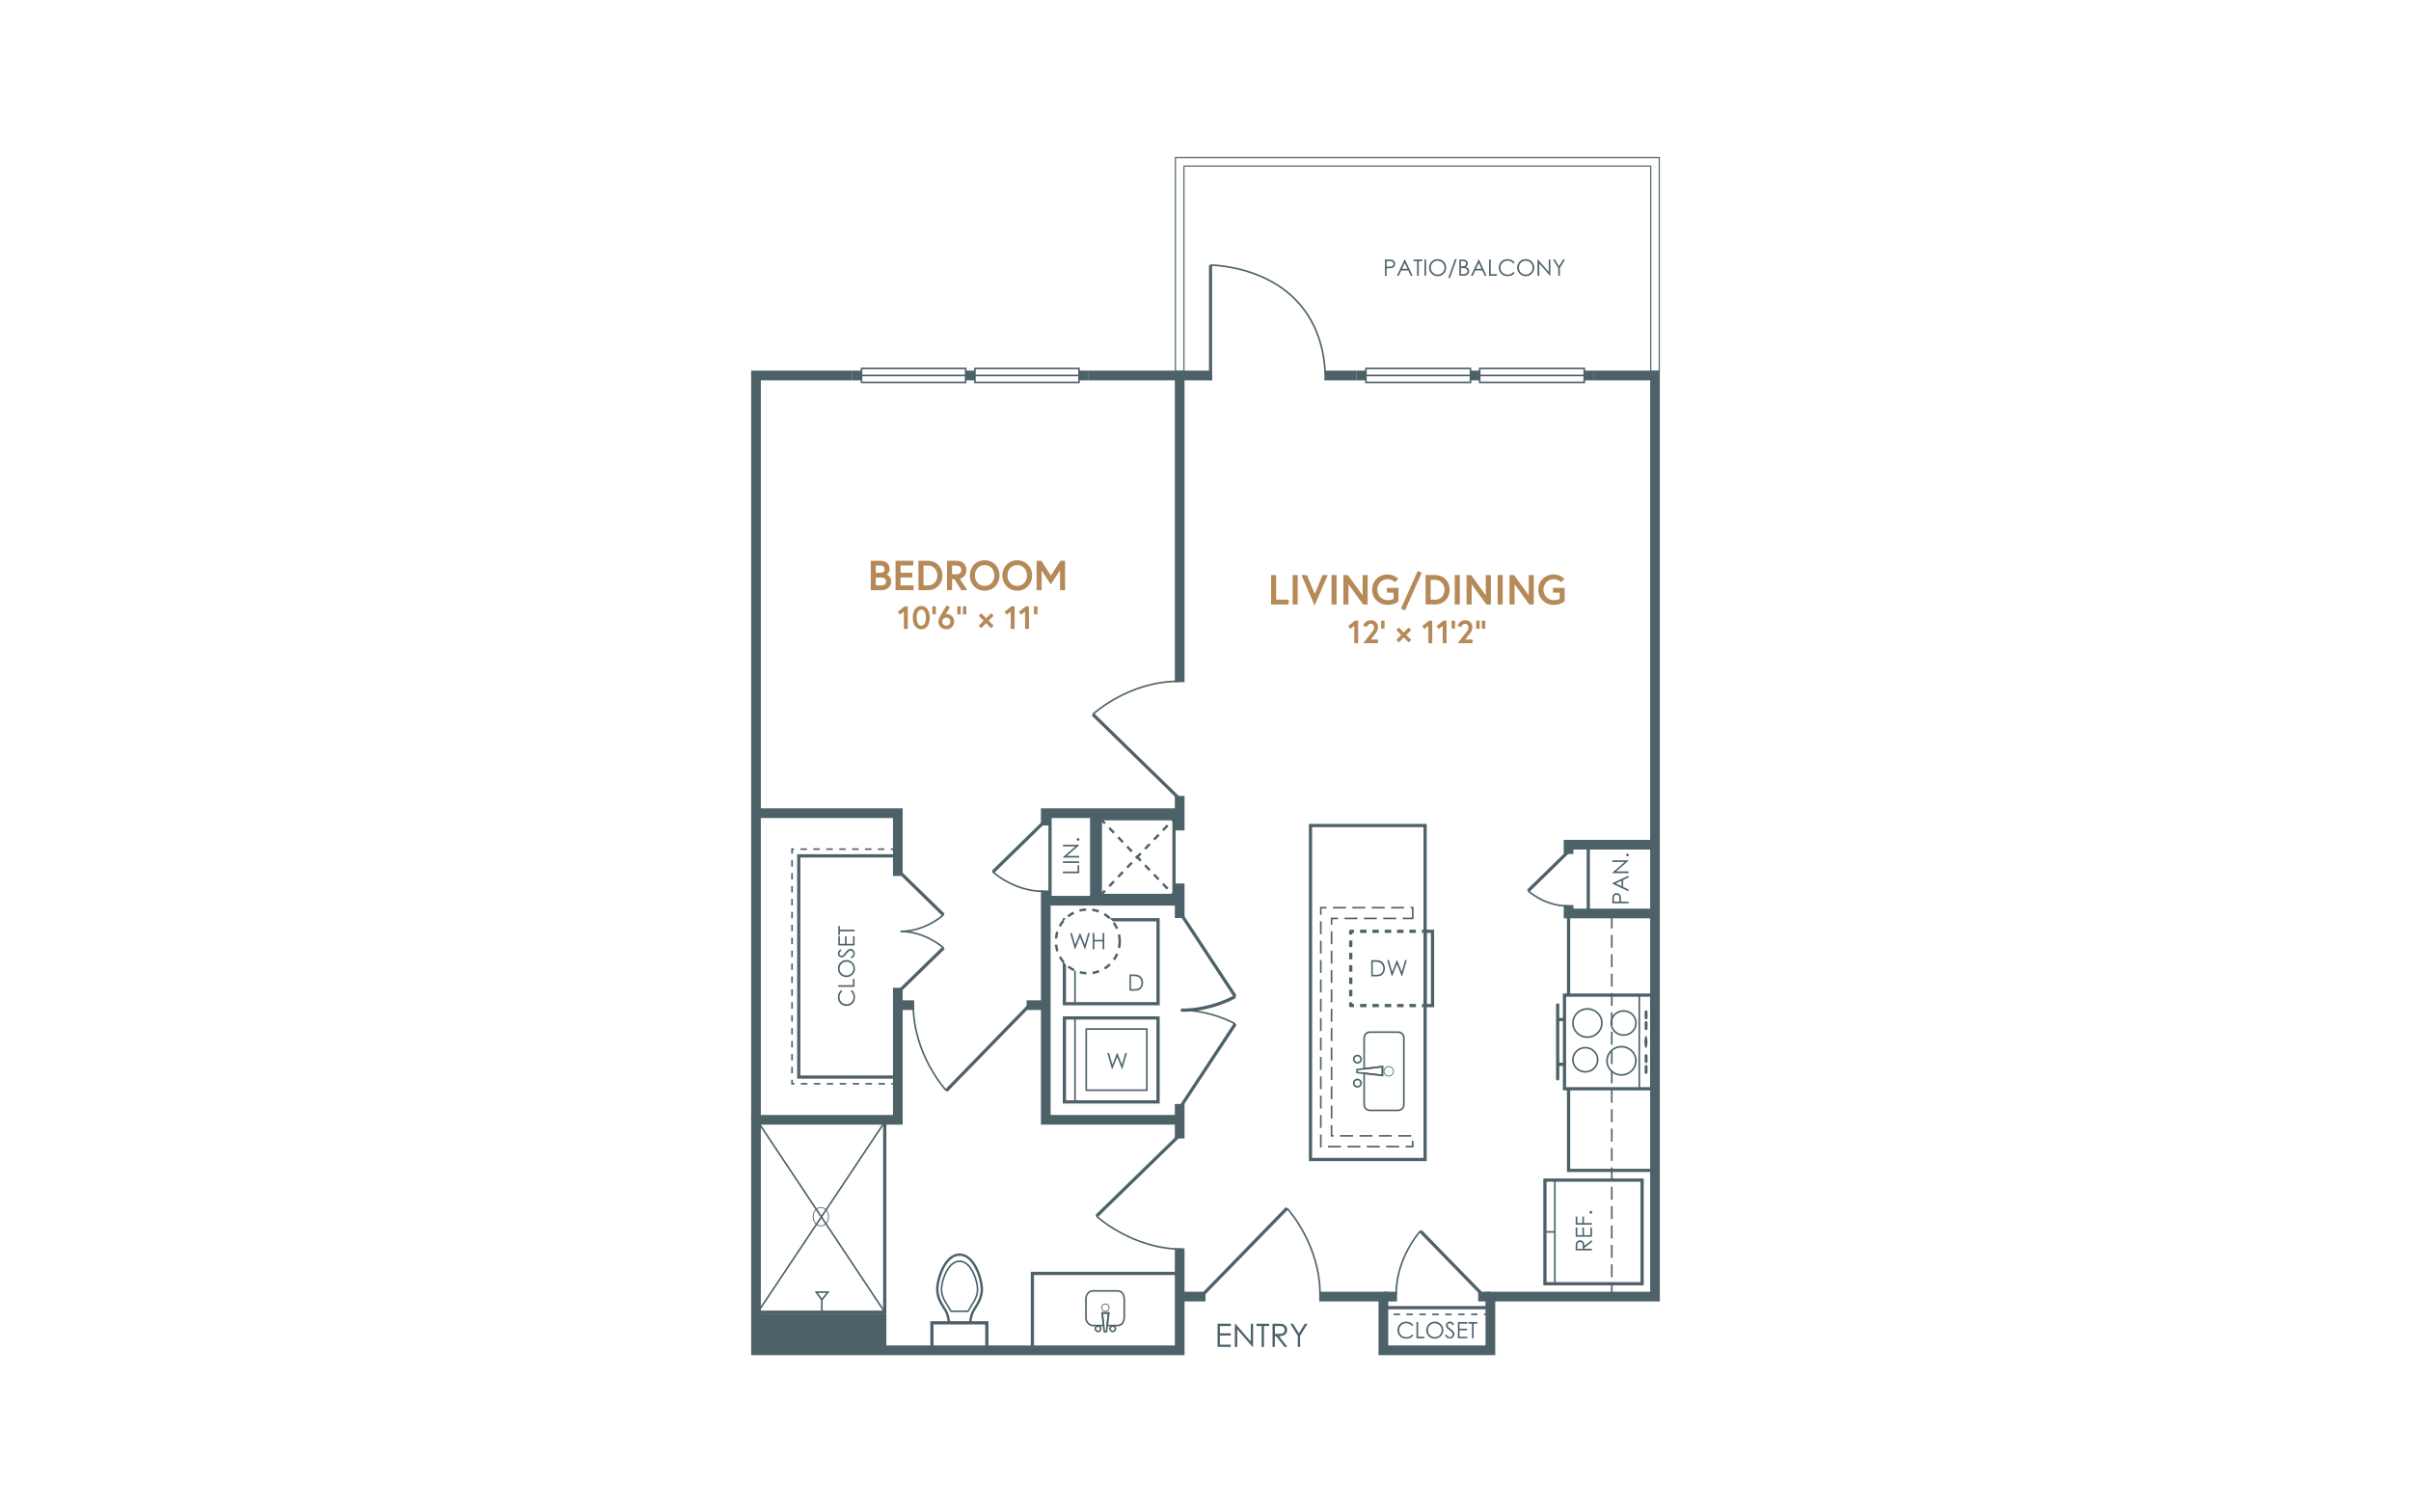<?xml version="1.0" encoding="UTF-8"?><svg id="Layer_1" xmlns="http://www.w3.org/2000/svg" viewBox="0 0 998 626"><rect x="-15" y="-13" width="1028" height="652" style="fill:#fff; stroke-width:0px;"/><g id="Color_Items"><polygon points="490.08 153.75 490.08 68.78 683.3 68.78 683.3 153.75 686.83 153.75 686.83 65.25 486.55 65.25 486.55 153.75 490.08 153.75" style="fill:#fff; stroke-width:0px;"/><path d="M687.07,153.99h-4.01v-84.98h-192.74v84.98h-4.01v-88.99h200.76v88.99ZM683.54,153.51h3.05v-88.01h-199.8v88.01h3.05v-84.98h193.7v84.98Z" style="fill:#4d6169; stroke-width:0px;"/><path d="M402.03,548.13h-9.67l-.04-.45c-.11-1.19-.44-3.42-1.34-4.89-.17-.27-.34-.55-.53-.85-1.41-2.24-3.16-5.02-2.97-8.8.22-4.19,3.32-14.25,9.71-14.25s9.51,10.05,9.73,14.25c.2,3.78-1.56,6.57-2.98,8.81-.18.29-.36.56-.52.83h0c-.91,1.48-1.23,3.7-1.34,4.89l-.04.45ZM393.27,547.13h7.86c.18-1.51.57-3.45,1.44-4.87.17-.27.34-.55.53-.84,1.34-2.12,3-4.76,2.82-8.23-.2-3.78-3.08-13.3-8.71-13.3s-8.53,9.51-8.72,13.3c-.18,3.47,1.48,6.1,2.81,8.21.19.3.37.58.54.86.87,1.42,1.26,3.35,1.44,4.87Z" style="fill:#4d6169; stroke-width:0px;"/><path d="M409.16,558.99h-24.07v-12.03h24.07v12.03ZM386.43,557.66h21.39v-9.36h-21.39v9.36Z" style="fill:#4d6169; stroke-width:0px;"/><path d="M400.69,543.19h-7.17l-.1-.15s-.08-.12-1.21-1.98c-.13-.21-.27-.44-.42-.67-1.14-1.81-2.56-4.06-2.4-7.11.18-3.38,2.67-11.47,7.79-11.47s7.62,8.09,7.79,11.47c.16,3.06-1.26,5.31-2.41,7.12-.03.05-.06.1-.09.15h0l-.31.51c-1.14,1.86-1.2,1.97-1.2,1.97l-.1.16h-.19ZM393.89,542.52h6.62c.11-.17.33-.54.8-1.31l.29-.5c.13-.21.27-.43.41-.66,1.09-1.73,2.45-3.88,2.3-6.73-.16-3.08-2.52-10.83-7.13-10.83s-6.96,7.75-7.13,10.83c-.15,2.83,1.21,4.99,2.3,6.71.15.23.29.46.42.68.68,1.12.98,1.6,1.1,1.8Z" style="fill:#4d6169; stroke-width:0px;"/><path d="M574.85,445.63c-1.18,0-2.13-.96-2.13-2.13s.96-2.13,2.13-2.13,2.13.96,2.13,2.13-.96,2.13-2.13,2.13ZM574.85,441.7c-.99,0-1.8.81-1.8,1.8s.81,1.8,1.8,1.8,1.8-.81,1.8-1.8-.81-1.8-1.8-1.8Z" style="fill:#4d6169; stroke-width:0px;"/><path d="M561.88,450.26c-1.02,0-1.86-.83-1.86-1.86s.83-1.86,1.86-1.86,1.86.83,1.86,1.86-.83,1.86-1.86,1.86ZM561.88,447.21c-.66,0-1.19.53-1.19,1.19s.53,1.19,1.19,1.19,1.19-.53,1.19-1.19-.53-1.19-1.19-1.19Z" style="fill:#4d6169; stroke-width:0px;"/><path d="M561.88,440.35c-1.02,0-1.86-.83-1.86-1.86s.83-1.86,1.86-1.86,1.86.83,1.86,1.86-.83,1.86-1.86,1.86ZM561.88,437.3c-.66,0-1.19.53-1.19,1.19s.53,1.19,1.19,1.19,1.19-.53,1.19-1.19-.53-1.19-1.19-1.19Z" style="fill:#4d6169; stroke-width:0px;"/><path d="M578.74,460.01h-11.7c-1.49,0-2.7-1.21-2.7-2.7v-13.36l7.57.87v-2.89l-7.57.88v-13.16c0-1.49,1.21-2.7,2.7-2.7h11.7c1.49,0,2.7,1.21,2.7,2.7v27.65c0,1.49-1.21,2.7-2.7,2.7ZM565.01,444.7v12.61c0,1.12.91,2.03,2.03,2.03h11.7c1.12,0,2.03-.91,2.03-2.03v-27.65c0-1.12-.91-2.03-2.03-2.03h-11.7c-1.12,0-2.03.91-2.03,2.03v12.4l7.57-.88v4.39l-7.57-.87Z" style="fill:#4d6169; stroke-width:0px;"/><polygon points="564.63 444.67 561.38 444.3 561.38 442.49 564.63 442.12 564.71 442.78 562.05 443.08 562.05 443.7 564.71 444.01 564.63 444.67" style="fill:#4d6169; stroke-width:0px;"/><polygon points="572.57 445.58 564.63 444.67 564.71 444.01 571.9 444.83 571.9 441.95 564.71 442.78 564.63 442.12 572.57 441.19 572.57 445.58" style="fill:#4d6169; stroke-width:0px;"/><path d="M488.46,559.66h-61.79v-33.16h61.79v33.16ZM428.01,558.33h59.12v-30.48h-59.12v30.48Z" style="fill:#4d6169; stroke-width:0px;"/><path d="M452.39,549.09h-.13c-1.38,0-3.06-1.56-3.06-3.38v-8.25c0-1.77,1.46-3.38,3.06-3.38h10.38c1.86,0,3.06,1.54,3.06,3.92v7.17c0,2.38-1.2,3.92-3.06,3.92h-4.71l.6-5.19h-1.94l.6,5.19h-4.8ZM452.26,534.74c-1.25,0-2.39,1.29-2.39,2.71v8.25c0,1.39,1.26,2.64,2.3,2.71h.11s4.17,0,4.17,0l-.6-5.19h3.44l-.6,5.19h3.96c1.76,0,2.39-1.68,2.39-3.25v-7.17c0-1.57-.63-3.25-2.39-3.25h-10.38Z" style="fill:#4d6169; stroke-width:0px;"/><polygon points="458.32 551.63 456.83 551.63 456.5 548.78 457.16 548.7 457.42 550.96 457.72 550.96 457.98 548.7 458.65 548.78 458.32 551.63" style="fill:#4d6169; stroke-width:0px;"/><polygon points="456.5 548.78 455.86 543.22 459.28 543.22 458.65 548.78 457.98 548.7 458.53 543.89 456.61 543.89 457.16 548.7 456.5 548.78" style="fill:#4d6169; stroke-width:0px;"/><path d="M457.57,543.02c-.93,0-1.69-.76-1.69-1.69s.76-1.69,1.69-1.69,1.69.76,1.69,1.69-.76,1.69-1.69,1.69ZM457.57,539.98c-.75,0-1.36.61-1.36,1.36s.61,1.36,1.36,1.36,1.36-.61,1.36-1.36-.61-1.36-1.36-1.36Z" style="fill:#4d6169; stroke-width:0px;"/><path d="M454.52,551.53c-.8,0-1.46-.65-1.46-1.46s.65-1.46,1.46-1.46,1.46.65,1.46,1.46-.65,1.46-1.46,1.46ZM454.52,549.29c-.43,0-.79.36-.79.79s.36.79.79.79.79-.36.79-.79-.36-.79-.79-.79Z" style="fill:#4d6169; stroke-width:0px;"/><path d="M460.6,551.53c-.8,0-1.46-.65-1.46-1.46s.65-1.46,1.46-1.46,1.46.65,1.46,1.46-.65,1.46-1.46,1.46ZM460.6,549.29c-.43,0-.79.36-.79.79s.36.79.79.79.79-.36.79-.79-.36-.79-.79-.79Z" style="fill:#4d6169; stroke-width:0px;"/><rect x="588.58" y="415.62" width="1.34" height="1.34" style="fill:#4d6169; stroke-width:0px;"/><path d="M586.02,416.96h-2.55s-.07-.03-.07-.07v-1.2s.03-.07.07-.07h2.55s.07.03.07.07v1.2s-.03.07-.07.07ZM580.92,416.96h-2.55s-.07-.03-.07-.07v-1.2s.03-.07.07-.07h2.55s.07.03.07.07v1.2s-.03.07-.07.07ZM575.81,416.96h-2.55s-.07-.03-.07-.07v-1.2s.03-.07.07-.07h2.55s.07.03.07.07v1.2s-.03.07-.07.07ZM570.7,416.96h-2.55s-.07-.03-.07-.07v-1.2s.03-.07.07-.07h2.55s.07.03.07.07v1.2s-.03.07-.07.07ZM565.59,416.96h-2.55s-.07-.03-.07-.07v-1.2s.03-.07.07-.07h2.55s.07.03.07.07v1.2s-.03.07-.07.07Z" style="fill:#4d6169; stroke-width:0px;"/><path d="M560.46,416.96h-1.34c-.37,0-.67-.3-.67-.67v-1.34h1.34v.67h.67v1.34Z" style="fill:#4d6169; stroke-width:0px;"/><path d="M559.72,412.46h-1.2s-.07-.03-.07-.07v-2.55s.03-.07.07-.07h1.2s.07.03.07.07v2.55s-.03.07-.07.07ZM559.72,407.36h-1.2s-.07-.03-.07-.07v-2.55s.03-.07.07-.07h1.2s.07.03.07.07v2.55s-.03.07-.07.07ZM559.72,402.25h-1.2s-.07-.03-.07-.07v-2.55s.03-.07.07-.07h1.2s.07.03.07.07v2.55s-.03.07-.07.07ZM559.72,397.14h-1.2s-.07-.03-.07-.07v-2.55s.03-.07.07-.07h1.2s.07.03.07.07v2.55s-.03.07-.07.07ZM559.72,392.03h-1.2s-.07-.03-.07-.07v-2.55s.03-.07.07-.07h1.2s.07.03.07.07v2.55s-.03.07-.07.07Z" style="fill:#4d6169; stroke-width:0px;"/><path d="M559.79,386.87h-1.34v-1.34c0-.37.3-.67.67-.67h1.34v1.34h-.67v.67Z" style="fill:#4d6169; stroke-width:0px;"/><path d="M586.01,386.21h-2.55s-.07-.03-.07-.07v-1.2s.03-.07.07-.07h2.55s.07.03.07.07v1.2s-.03.07-.07.07ZM580.9,386.21h-2.55s-.07-.03-.07-.07v-1.2s.03-.07.07-.07h2.55s.07.03.07.07v1.2s-.03.07-.07.07ZM575.8,386.21h-2.55s-.07-.03-.07-.07v-1.2s.03-.07.07-.07h2.55s.07.03.07.07v1.2s-.03.07-.07.07ZM570.69,386.21h-2.55s-.07-.03-.07-.07v-1.2s.03-.07.07-.07h2.55s.07.03.07.07v1.2s-.03.07-.07.07ZM565.58,386.21h-2.55s-.07-.03-.07-.07v-1.2s.03-.07.07-.07h2.55s.07.03.07.07v1.2s-.03.07-.07.07Z" style="fill:#4d6169; stroke-width:0px;"/><rect x="588.58" y="384.87" width="1.34" height="1.34" style="fill:#4d6169; stroke-width:0px;"/><path d="M593.64,416.97h-4.4v-32.09h4.4v32.09ZM590.58,415.63h1.72v-29.41h-1.72v29.41Z" style="fill:#4d6169; stroke-width:0px;"/><path d="M567.61,404.19v-6.72h1.39c1,0,1.74.08,2.19.24.66.23,1.16.63,1.52,1.19.36.56.55,1.23.55,2.02,0,.67-.15,1.27-.44,1.78-.29.51-.67.9-1.14,1.14s-1.11.36-1.95.36h-2.14.01ZM568.25,403.56h.78c.92,0,1.58-.05,1.94-.17.51-.16.91-.45,1.19-.88s.43-.95.43-1.56-.16-1.2-.47-1.66-.75-.78-1.31-.95c-.41-.13-1.11-.19-2.09-.19h-.48v5.43h.01Z" style="fill:#4d6169; stroke-width:0px;"/><path d="M574.2,397.48h.7l1.38,4.84,1.93-4.84h.13l1.9,4.84,1.39-4.84h.68l-1.93,6.72h-.12l-1.99-5.08-2.03,5.08h-.12l-1.91-6.72h0Z" style="fill:#4d6169; stroke-width:0px;"/><path d="M590.57,480.69h-48.77v-139.61h48.77v139.61ZM543.13,479.35h46.1v-136.93h-46.1v136.93Z" style="fill:#4d6169; stroke-width:0px;"/><path d="M667.51,536.76h-.67v-5.35h.67v5.35ZM667.51,528.74h-.67v-5.35h.67v5.35ZM667.51,520.72h-.67v-5.35h.67v5.35ZM666.84,512.7v-5.35h.67v5.35h-.67ZM667.51,504.67h-.67v-5.35h.67v5.35ZM667.51,496.65h-.67v-5.35h.67v5.35ZM667.51,488.63h-.67v-5.35h.67v5.35ZM667.51,480.61h-.67v-5.35h.67v5.35ZM667.51,472.59h-.67v-5.35h.67v5.35ZM667.51,464.56h-.67v-5.35h.67v5.35ZM667.51,456.54h-.67v-5.35h.67v5.35ZM667.51,448.52h-.67v-5.35h.67v5.35ZM667.51,440.5h-.67v-5.35h.67v5.35ZM667.51,432.48h-.67v-5.35h.67v5.35ZM667.51,424.46h-.67v-5.35h.67v5.35ZM667.51,416.43h-.67v-5.35h.67v5.35ZM666.84,408.41v-5.35h.67v5.35h-.67ZM667.51,400.39h-.67v-5.35h.67v5.35ZM667.51,392.37h-.67v-5.35h.67v5.35ZM667.51,384.35h-.67v-5.35h.67v5.35Z" style="fill:#4d6169; stroke-width:0px;"/><polygon points="685.07 485.19 648.62 485.19 648.62 450.73 649.96 450.73 649.96 483.86 685.07 483.86 685.07 485.19" style="fill:#4d6169; stroke-width:0px;"/><rect x="648.62" y="378.16" width="1.34" height="33.81" style="fill:#4d6169; stroke-width:0px;"/><rect x="644.86" y="421.39" width="2.5" height="1.34" style="fill:#4d6169; stroke-width:0px;"/><rect x="644.86" y="439.95" width="2.5" height="1.34" style="fill:#4d6169; stroke-width:0px;"/><path d="M644.78,447.32c-.37,0-.67-.3-.67-.67v-30.63c0-.37.3-.67.67-.67s.67.3.67.67v30.63c0,.37-.3.67-.67.67Z" style="fill:#4d6169; stroke-width:0px;"/><path d="M684.36,451.4h-37.43v-40.11h37.43v40.11ZM648.26,450.06h34.76v-37.43h-34.76v37.43Z" style="fill:#4d6169; stroke-width:0px;"/><rect x="678.22" y="411.51" width=".67" height="39.84" style="fill:#4d6169; stroke-width:0px;"/><path d="M681.98,439.46v-2.38c0-.37-.27-.67-.6-.67s-.6.29-.6.67v2.38c0,.37.27.67.6.67s.6-.29.6-.67" style="fill:#4d6169; stroke-width:0px;"/><path d="M681.98,443.9v-2.38c0-.37-.27-.67-.6-.67s-.6.29-.6.67v2.38c0,.37.27.67.6.67s.6-.29.6-.67" style="fill:#4d6169; stroke-width:0px;"/><path d="M681.98,421.34v-2.38c0-.37-.27-.67-.6-.67s-.6.29-.6.67v2.38c0,.37.27.67.6.67s.6-.29.6-.67" style="fill:#4d6169; stroke-width:0px;"/><path d="M681.98,425.78v-2.38c0-.37-.27-.67-.6-.67s-.6.29-.6.67v2.38c0,.37.27.67.6.67s.6-.29.6-.67" style="fill:#4d6169; stroke-width:0px;"/><path d="M656.21,444.06c-3.01,0-5.47-2.39-5.47-5.33s2.45-5.35,5.47-5.35,5.47,2.4,5.47,5.35-2.45,5.33-5.47,5.33ZM656.21,434.04c-2.65,0-4.8,2.1-4.8,4.68s2.15,4.67,4.8,4.67,4.8-2.09,4.8-4.67-2.15-4.68-4.8-4.68Z" style="fill:#4d6169; stroke-width:0px;"/><path d="M671.17,445.35c-3.49,0-6.32-2.78-6.32-6.19s2.84-6.19,6.32-6.19,6.34,2.78,6.34,6.19-2.84,6.19-6.34,6.19ZM671.17,433.64c-3.12,0-5.66,2.48-5.66,5.52s2.54,5.52,5.66,5.52,5.67-2.48,5.67-5.52-2.54-5.52-5.67-5.52Z" style="fill:#4d6169; stroke-width:0px;"/><path d="M672.06,428.85c-3.01,0-5.47-2.39-5.47-5.33s2.45-5.35,5.47-5.35,5.47,2.4,5.47,5.35-2.45,5.33-5.47,5.33ZM672.06,418.84c-2.65,0-4.8,2.1-4.8,4.68s2.15,4.67,4.8,4.67,4.8-2.09,4.8-4.67-2.15-4.68-4.8-4.68Z" style="fill:#4d6169; stroke-width:0px;"/><path d="M657.07,429.71c-3.49,0-6.32-2.78-6.32-6.19s2.84-6.19,6.32-6.19,6.34,2.78,6.34,6.19-2.84,6.19-6.34,6.19ZM657.07,418c-3.12,0-5.66,2.48-5.66,5.52s2.54,5.52,5.66,5.52,5.67-2.48,5.67-5.52-2.54-5.52-5.67-5.52Z" style="fill:#4d6169; stroke-width:0px;"/><path d="M680.68,431.34c0-1.39.29-2.51.64-2.51s.64,1.12.64,2.51-.29,2.51-.64,2.51-.64-1.12-.64-2.51Z" style="fill:#4d6169; stroke-width:0px;"/><path d="M680.4,532.11h-41.57v-44.23h41.57v44.23ZM640.17,530.77h38.89v-41.55h-38.89v41.55Z" style="fill:#4d6169; stroke-width:0px;"/><rect x="639.5" y="509.66" width="4.12" height=".67" style="fill:#4d6169; stroke-width:0px;"/><rect x="643.28" y="488.55" width=".67" height="42.89" style="fill:#4d6169; stroke-width:0px;"/><path d="M652.23,517.66v-1.34c0-.75.03-1.26.09-1.51.09-.4.29-.72.59-.98s.67-.37,1.11-.37c.36,0,.68.08.96.25s.48.41.63.74.21.76.21,1.32l3.12-2.42v.83l-3.12,2.42v.37h3.12v.67h-6.72.01ZM652.88,516.99h2.29v-1.16c0-.45-.03-.78-.12-.99-.08-.21-.23-.39-.41-.51s-.4-.19-.63-.19-.43.07-.61.19c-.19.12-.32.28-.4.48s-.12.52-.12.99v1.19h.01Z" style="fill:#4d6169; stroke-width:0px;"/><path d="M652.23,512.01v-3.85h.66v3.18h2.11v-3.16h.66v3.16h2.65v-3.16h.66v3.82h-6.72,0Z" style="fill:#4d6169; stroke-width:0px;"/><path d="M652.23,507v-3.37h.66v2.7h2.11v-2.7h.66v2.7h3.3v.67h-6.72,0Z" style="fill:#4d6169; stroke-width:0px;"/><path d="M657.95,501.85c0-.16.05-.29.16-.4s.24-.16.4-.16.29.05.4.16.16.24.16.4-.05.29-.16.4-.24.16-.4.16-.29-.05-.4-.16-.16-.24-.16-.4Z" style="fill:#4d6169; stroke-width:0px;"/><path d="M585.11,475.01h-3.29v-.67h2.62v-2.06h.67v2.73ZM579.15,475.01h-5.35v-.67h5.35v.67ZM571.13,475.01h-5.35v-.67h5.35v.67ZM563.11,475.01h-5.35v-.67h5.35v.67ZM555.09,475.01h-5.35v-.67h5.35v.67ZM547.06,475.01h-.67v-5.35h.67v5.35ZM584.15,470.55h-5.35v-.67h5.35v.67ZM576.13,470.55h-5.35v-.67h5.35v.67ZM568.11,470.55h-5.35v-.67h5.35v.67ZM560.09,470.55h-5.35v-.67h5.35v.67ZM552.06,470.55h-1.22v-4.8h.67v4.13h.55v.67ZM547.06,466.97h-.67v-5.35h.67v5.35ZM551.52,463.08h-.67v-5.35h.67v5.35ZM547.06,458.95h-.67v-5.35h.67v5.35ZM551.52,455.06h-.67v-5.35h.67v5.35ZM547.06,450.93h-.67v-5.35h.67v5.35ZM551.52,447.04h-.67v-5.35h.67v5.35ZM547.06,442.91h-.67v-5.35h.67v5.35ZM551.52,439.02h-.67v-5.35h.67v5.35ZM547.06,434.88h-.67v-5.35h.67v5.35ZM551.52,430.99h-.67v-5.35h.67v5.35ZM547.06,426.86h-.67v-5.35h.67v5.35ZM551.52,422.97h-.67v-5.35h.67v5.35ZM547.06,418.84h-.67v-5.35h.67v5.35ZM551.52,414.95h-.67v-5.35h.67v5.35ZM547.06,410.82h-.67v-5.35h.67v5.35ZM551.52,406.93h-.67v-5.35h.67v5.35ZM547.06,402.8h-.67v-5.35h.67v5.35ZM551.52,398.91h-.67v-5.35h.67v5.35ZM547.06,394.78h-.67v-5.35h.67v5.35ZM551.52,390.88h-.67v-5.35h.67v5.35ZM547.06,386.75h-.67v-5.35h.67v5.35ZM551.52,382.86h-.67v-2.98h3.03v.67h-2.37v2.31ZM585.11,380.55h-4.49v-.67h3.82v-3.78h-.56v-.67h1.23v5.12ZM577.93,380.55h-5.35v-.67h5.35v.67ZM569.91,380.55h-5.35v-.67h5.35v.67ZM561.89,380.55h-5.35v-.67h5.35v.67ZM547.06,378.73h-.67v-3.3h2.71v.67h-2.05v2.63ZM581.2,376.1h-5.35v-.67h5.35v.67ZM573.17,376.1h-5.35v-.67h5.35v.67ZM565.15,376.1h-5.35v-.67h5.35v.67ZM557.13,376.1h-5.35v-.67h5.35v.67Z" style="fill:#4d6169; stroke-width:0px;"/><path d="M480.03,416.19h-40.11v-36.1h40.11v36.1ZM441.26,414.86h37.43v-33.42h-37.43v33.42Z" style="fill:#4d6169; stroke-width:0px;"/><rect x="444.64" y="380.54" width=".67" height="35.04" style="fill:#4d6169; stroke-width:0px;"/><path d="M467.53,410.12v-6.72h1.39c1,0,1.74.08,2.19.24.66.23,1.16.63,1.52,1.19.36.56.55,1.23.55,2.02,0,.67-.15,1.27-.44,1.78-.29.51-.67.9-1.14,1.14s-1.11.36-1.95.36h-2.14.01ZM468.17,409.48h.78c.92,0,1.58-.05,1.94-.17.51-.16.91-.45,1.19-.88s.43-.95.43-1.56-.16-1.2-.47-1.66-.75-.78-1.31-.95c-.41-.13-1.11-.19-2.09-.19h-.48v5.43h.01Z" style="fill:#4d6169; stroke-width:0px;"/><path d="M480.03,456.84h-40.11v-36.1h40.11v36.1ZM441.26,455.5h37.43v-33.42h-37.43v33.42Z" style="fill:#4d6169; stroke-width:0px;"/><path d="M475.06,451.66h-25.76v-25.99h25.76v25.99ZM449.96,450.99h24.43v-24.65h-24.43v24.65Z" style="fill:#4d6169; stroke-width:0px;"/><rect x="444.64" y="421.17" width=".67" height="35.04" style="fill:#4d6169; stroke-width:0px;"/><path d="M458.37,435.9h.7l1.38,4.84,1.93-4.84h.13l1.9,4.84,1.39-4.84h.68l-1.93,6.72h-.12l-1.99-5.08-2.03,5.08h-.12l-1.91-6.72h0Z" style="fill:#4d6169; stroke-width:0px;"/><path d="M463.49,389.71c0,7.3-5.92,13.21-13.21,13.21s-13.21-5.92-13.21-13.21,5.91-13.21,13.21-13.21,13.21,5.92,13.21,13.21" style="fill:#fff; stroke-width:0px;"/><path d="M449.68,403.41h-.05c-.91-.05-1.83-.19-2.74-.42h-.07s.25-.99.25-.99h.05c.84.23,1.7.36,2.54.39h.07s-.05,1.02-.05,1.02ZM452.33,403.26l-.16-.99h.07c.86-.15,1.7-.36,2.49-.65l.08-.03v.07l.33.88h-.07c-.87.33-1.77.57-2.67.72h-.07ZM444.28,402.03c-.83-.4-1.62-.9-2.35-1.46l-.04-.04.6-.79.05.03c.68.54,1.42.99,2.18,1.36l.08.04-.05.05-.39.79-.05-.03-.03.04ZM457.5,401.37l-.53-.84.05-.04c.72-.45,1.4-.99,2.03-1.58l.04-.04.7.72-.04.04c-.67.64-1.4,1.2-2.19,1.71l-.05.03ZM439.96,398.72l-.04-.04c-.61-.71-1.15-1.47-1.59-2.27l-.04-.05.88-.48.03.05c.41.74.91,1.44,1.47,2.1l.05.04-.76.65ZM461.51,397.58l-.83-.57.04-.05c.49-.71.91-1.47,1.24-2.25l.07-.04.91.39-.05.07c-.36.84-.82,1.64-1.35,2.41l-.03.05ZM437.26,393.92l-.04-.05c-.28-.87-.47-1.78-.58-2.71v-.05l.99-.11v.07c.11.84.28,1.7.53,2.5v.07l-.91.29ZM463.7,392.53l-.98-.2v-.07c.17-.83.27-1.69.27-2.55v-.12c-.01-.84-.11-1.69-.28-2.5h-.01v-.12l.98-.2v.05c.2.91.31,1.83.31,2.75v.07h-.8.82v.07c0,.92-.09,1.84-.28,2.75v.07ZM437.62,388.54l-.99-.09v-.07c.09-.92.28-1.83.55-2.71v-.05s.98.3.98.3l-.03.05c-.24.83-.41,1.67-.49,2.53v.05ZM461.94,384.64l-.03-.05c-.33-.78-.76-1.54-1.27-2.23v-.07l.79-.56.04.05c.53.75.99,1.56,1.36,2.41l.03.05-.92.4ZM439.14,383.68l-.92-.49.04-.07c.44-.8.96-1.56,1.56-2.27l.04-.05.76.65-.04.04c-.55.64-1.03,1.35-1.44,2.1v.09ZM459,380.47l-.04-.04c-.63-.59-1.31-1.11-2.05-1.56l.03-.04-.04-.04.48-.8.05.03c.79.48,1.52,1.04,2.21,1.68l.05.04-.7.74ZM442.39,379.75l-.61-.79.04-.04c.72-.56,1.51-1.07,2.34-1.48l.07-.03.44.9-.05.03c-.76.39-1.5.84-2.17,1.38l-.05.04ZM454.67,377.77h-.07c-.8-.31-1.63-.51-2.49-.63l-.05-.07.13-.95h.07c.92.15,1.83.37,2.69.68l.05.03-.33.93ZM446.95,377.45l-.24-.92h0v-.05s.04-.01.04-.01c.88-.24,1.81-.39,2.74-.44h.05l.07,1h-.07c-.84.05-1.7.19-2.54.4l-.05.03Z" style="fill:#4d6169; stroke-width:0px;"/><path d="M442.99,386.27h.7l1.38,4.84,1.93-4.84h.13l1.9,4.84,1.39-4.84h.68l-1.93,6.72h-.12l-1.99-5.08-2.03,5.08h-.12l-1.91-6.72h0Z" style="fill:#4d6169; stroke-width:0px;"/><path d="M452.34,386.27h.67v2.82h3.42v-2.82h.67v6.72h-.67v-3.25h-3.42v3.25h-.67v-6.72Z" style="fill:#4d6169; stroke-width:0px;"/><rect x="403.54" y="152.54" width="43.1" height="5.76" style="fill:#fff; stroke-width:0px;"/><rect x="356.63" y="152.54" width="43.1" height="5.76" style="fill:#fff; stroke-width:0px;"/><path d="M446.98,158.64h-43.77v-6.43h43.77v6.43ZM403.88,157.97h42.44v-5.09h-42.44v5.09Z" style="fill:#4d6169; stroke-width:0px;"/><rect x="403.54" y="155.1" width="43.09" height=".67" style="fill:#4d6169; stroke-width:0px;"/><path d="M400.06,158.64h-43.77v-6.43h43.77v6.43ZM356.96,157.97h42.43v-5.09h-42.43v5.09Z" style="fill:#4d6169; stroke-width:0px;"/><rect x="356.63" y="155.1" width="43.1" height=".67" style="fill:#4d6169; stroke-width:0px;"/><rect x="399.73" y="153.43" width="3.81" height="4.01" style="fill:#4d6169; stroke-width:0px;"/><rect x="352.8" y="153.43" width="3.81" height="4.01" style="fill:#4d6169; stroke-width:0px;"/><rect x="446.54" y="153.43" width="3.81" height="4.01" style="fill:#4d6169; stroke-width:0px;"/><rect x="612.51" y="152.54" width="43.29" height="5.76" style="fill:#fff; stroke-width:0px;"/><rect x="565.41" y="152.54" width="43.29" height="5.76" style="fill:#fff; stroke-width:0px;"/><path d="M656.13,158.64h-43.96v-6.43h43.96v6.43ZM612.84,157.97h42.62v-5.09h-42.62v5.09Z" style="fill:#4d6169; stroke-width:0px;"/><rect x="612.51" y="155.1" width="43.29" height=".67" style="fill:#4d6169; stroke-width:0px;"/><path d="M609.03,158.64h-43.96v-6.43h43.96v6.43ZM565.74,157.97h42.62v-5.09h-42.62v5.09Z" style="fill:#4d6169; stroke-width:0px;"/><rect x="565.41" y="155.1" width="43.29" height=".67" style="fill:#4d6169; stroke-width:0px;"/><rect x="608.7" y="153.43" width="3.81" height="4.01" style="fill:#4d6169; stroke-width:0px;"/><rect x="561.56" y="153.43" width="3.82" height="4.01" style="fill:#4d6169; stroke-width:0px;"/><rect x="655.71" y="153.43" width="3.82" height="4.01" style="fill:#4d6169; stroke-width:0px;"/><rect x="469.44" y="288.24" width="1.34" height="49.56" transform="translate(-82.21 431.06) rotate(-45.72)" style="fill:#4d6169; stroke-width:0px;"/><path d="M452.6,295.96l-.46-.49c.15-.14,14.9-13.75,35.73-13.75v.67c-20.56,0-35.12,13.44-35.27,13.57Z" style="fill:#4d6169; stroke-width:0px;"/><rect x="384.2" y="433.07" width="49.56" height="1.34" transform="translate(-187.09 424.06) rotate(-45.75)" style="fill:#4d6169; stroke-width:0px;"/><path d="M391.44,451.7c-.14-.15-13.75-14.9-13.75-35.72h.67c0,20.56,13.44,35.12,13.57,35.27l-.49.46Z" style="fill:#4d6169; stroke-width:0px;"/><rect x="446.85" y="485.5" width="49.56" height="1.34" transform="translate(-205.44 467.01) rotate(-44.25)" style="fill:#4d6169; stroke-width:0px;"/><path d="M489.39,517.47c-20.83,0-35.58-13.62-35.72-13.75l.46-.49c.14.14,14.71,13.57,35.27,13.57v.67Z" style="fill:#4d6169; stroke-width:0px;"/><rect x="406.87" y="350.15" width="29.1" height="1.34" transform="translate(-125.18 394.32) rotate(-44.33)" style="fill:#4d6169; stroke-width:0px;"/><path d="M431.84,369.33c-12.29,0-20.99-8.03-21.07-8.11l.46-.49c.08.08,8.6,7.93,20.61,7.93v.67Z" style="fill:#4d6169; stroke-width:0px;"/><polygon points="612.84 536.13 587.48 510.11 588.44 509.18 613.8 535.2 612.84 536.13" style="fill:#4d6169; stroke-width:0px;"/><path d="M578.28,535.66h-.67c0-15.3,10-26.14,10.1-26.25l.49.46c-.1.11-9.92,10.76-9.92,25.79Z" style="fill:#4d6169; stroke-width:0px;"/><polygon points="633.02 369.28 632.08 368.32 648.35 352.45 649.29 353.41 633.02 369.28" style="fill:#4d6169; stroke-width:0px;"/><path d="M648.82,375.39c-9.62,0-16.43-6.28-16.5-6.35l.46-.49c.07.06,6.69,6.17,16.04,6.17v.67Z" style="fill:#4d6169; stroke-width:0px;"/><rect x="490.66" y="517.25" width="49.55" height="1.34" transform="translate(-215.22 525.76) rotate(-45.75)" style="fill:#4d6169; stroke-width:0px;"/><path d="M546.73,535.68h-.67c0-20.56-13.44-35.12-13.57-35.27l.49-.46c.14.15,13.75,14.9,13.75,35.72Z" style="fill:#4d6169; stroke-width:0px;"/><rect x="500.44" y="109.73" width="1.28" height="47.68" style="fill:#4d6169; stroke-width:0px;"/><path d="M548.32,157.43c-.21-24.47-13.04-36.04-23.76-41.43-11.64-5.86-23.36-5.93-23.48-5.93v-.67c.12,0,12,.07,23.78,6,10.89,5.48,23.91,17.22,24.12,42.02h-.67Z" style="fill:#4d6169; stroke-width:0px;"/><rect x="499.43" y="375.12" width="1.34" height="40.8" transform="translate(-135.09 340.12) rotate(-33.36)" style="fill:#4d6169; stroke-width:0px;"/><path d="M489.1,418.89h-.23v-1.34h.22c12.37,0,21.78-5.52,21.87-5.58l.68,1.15c-.4.24-9.81,5.76-22.55,5.76Z" style="fill:#4d6169; stroke-width:0px;"/><rect x="479.7" y="440.26" width="40.79" height="1.34" transform="translate(-143.34 615.59) rotate(-56.59)" style="fill:#4d6169; stroke-width:0px;"/><path d="M511.14,424.18c-.1-.06-9.58-5.62-22.04-5.62h-.22v-.67h.22c12.66,0,22.29,5.66,22.39,5.72l-.34.57Z" style="fill:#4d6169; stroke-width:0px;"/><rect x="381.01" y="357.67" width="1.34" height="24.82" transform="translate(-149.75 384.96) rotate(-45.72)" style="fill:#4d6169; stroke-width:0px;"/><path d="M372.78,385.92v-.67c10.23,0,17.48-6.69,17.55-6.76l.46.49c-.07.07-7.5,6.94-18.01,6.94Z" style="fill:#4d6169; stroke-width:0px;"/><rect x="369.27" y="400.43" width="24.82" height="1.34" transform="translate(-171.6 380.11) rotate(-44.25)" style="fill:#4d6169; stroke-width:0px;"/><path d="M390.33,392.68c-.07-.07-7.32-6.76-17.55-6.76v-.67c10.51,0,17.94,6.87,18.01,6.94l-.46.49Z" style="fill:#4d6169; stroke-width:0px;"/><rect x="433.97" y="336.64" width="1.34" height="36.25" style="fill:#4d6169; stroke-width:0px;"/><rect x="656.78" y="349.69" width="1.34" height="28.46" style="fill:#4d6169; stroke-width:0px;"/><path d="M366.9,543.9h-53.81v-80.16h53.81v80.16ZM314.42,542.56h51.14v-77.49h-51.14v77.49Z" style="fill:#4d6169; stroke-width:0px;"/><rect x="292.69" y="503.48" width="94.6" height=".67" transform="translate(-267.81 507.24) rotate(-56.31)" style="fill:#4d6169; stroke-width:0px;"/><path d="M340.18,538.63l-3-4.06h6.28l-3.28,4.06ZM338.51,535.24l1.7,2.3,1.86-2.3h-3.56Z" style="fill:#4d6169; stroke-width:0px;"/><rect x="339.86" y="538.08" width=".67" height="5.04" style="fill:#4d6169; stroke-width:0px;"/><rect x="339.66" y="456.47" width=".67" height="94.7" transform="translate(-222.24 272.9) rotate(-33.66)" style="fill:#4d6169; stroke-width:0px;"/><path d="M339.78,507.68c-1.86,0-3.38-1.78-3.38-3.98s1.51-3.98,3.38-3.98,3.38,1.78,3.38,3.98-1.51,3.98-3.38,3.98ZM339.78,500.05c-1.68,0-3.04,1.63-3.04,3.64s1.36,3.64,3.04,3.64,3.04-1.63,3.04-3.64-1.36-3.64-3.04-3.64Z" style="fill:#4d6169; stroke-width:0px;"/><path d="M486.63,371.35h-31.81v-33.08h31.81v33.08ZM456.16,370.01h29.13v-30.4h-29.13v30.4Z" style="fill:#4d6169; stroke-width:0px;"/><path d="M485.64,371.07l-.92-.96.72-.7.92.96-.72.69ZM482.96,368.28l-1.94-2.02.72-.7,1.94,2.02-.72.69ZM479.25,364.41l-1.94-2.02.72-.69,1.94,2.02-.72.7ZM475.55,360.56l-1.94-2.03.72-.69,1.94,2.03-.72.7ZM471.85,356.7l-1.94-2.02.72-.7,1.94,2.02-.72.69ZM468.14,352.83l-1.94-2.02.72-.7,1.94,2.02-.72.7ZM464.44,348.98l-1.94-2.02.72-.7,1.94,2.02-.72.7ZM460.74,345.12l-1.94-2.02.72-.7,1.94,2.02-.72.7ZM457.03,341.27l-1.94-2.02.72-.7,1.94,2.02-.72.7Z" style="fill:#4d6169; stroke-width:0px;"/><path d="M455.82,371.07l-.72-.69,1.94-2.02.72.71-1.94,2.01ZM459.52,367.22l-.72-.69,1.94-2.02.72.7-1.94,2.02ZM463.22,363.36l-.72-.7,1.94-2.02.72.69-1.94,2.02ZM466.93,359.51l-.72-.7,1.94-2.02.72.69-1.94,2.02ZM470.63,355.64l-.72-.69,1.94-2.02.72.7-1.94,2.02ZM474.33,351.79l-.72-.69,1.94-2.02.72.7-1.94,2.02ZM478.04,347.93l-.72-.69,1.94-2.02.72.7-1.94,2.02ZM481.74,344.06l-.72-.68,1.94-2.03.72.7-1.94,2.02ZM485.44,340.21l-.72-.7.92-.96.72.7-.92.96Z" style="fill:#4d6169; stroke-width:0px;"/><rect x="572.64" y="540.69" width="44.28" height="1.34" style="fill:#4d6169; stroke-width:0px;"/><path d="M616.93,544.47h-2.67v-.67h2.67v.67ZM611.59,544.47h-2.67v-.67h2.67v.67ZM606.24,544.47h-2.67v-.67h2.67v.67ZM600.89,544.47h-2.67v-.67h2.67v.67ZM595.54,544.47h-2.67v-.67h2.67v.67ZM590.19,544.47h-2.67v-.67h2.67v.67ZM584.85,544.47h-2.67v-.67h2.67v.67ZM579.5,544.47h-2.67v-.67h2.67v.67ZM574.15,544.47h-1.5v-.67h1.5v.67Z" style="fill:#4d6169; stroke-width:0px;"/><polygon points="371.64 446.56 329.97 446.56 329.97 353.65 371.64 353.65 371.64 354.99 331.3 354.99 331.3 445.22 371.64 445.22 371.64 446.56" style="fill:#4d6169; stroke-width:0px;"/><path d="M371.64,449h-2.67v-.67h2.67v.67ZM366.29,449h-2.67v-.67h2.67v.67ZM360.95,449h-2.67v-.67h2.67v.67ZM355.6,449h-2.67v-.67h2.67v.67ZM350.25,449h-2.67v-.67h2.67v.67ZM344.9,449h-2.67v-.67h2.67v.67ZM339.55,449h-2.67v-.67h2.67v.67ZM334.21,449h-2.67v-.67h2.67v.67ZM328.86,449h-1.34v-2.01h.67v1.34h.67v.67ZM328.19,444.32h-.67v-2.67h.67v2.67ZM328.19,438.98h-.67v-2.67h.67v2.67ZM328.19,433.63h-.67v-2.67h.67v2.67ZM328.19,428.28h-.67v-2.67h.67v2.67ZM328.19,422.93h-.67v-2.67h.67v2.67ZM328.19,417.58h-.67v-2.67h.67v2.67ZM328.19,412.24h-.67v-2.67h.67v2.67ZM328.19,406.89h-.67v-2.67h.67v2.67ZM328.19,401.54h-.67v-2.67h.67v2.67ZM328.19,396.19h-.67v-2.67h.67v2.67ZM328.19,390.84h-.67v-2.67h.67v2.67ZM328.19,385.5h-.67v-2.67h.67v2.67ZM328.19,380.15h-.67v-2.67h.67v2.67ZM328.19,374.8h-.67v-2.67h.67v2.67ZM328.19,369.45h-.67v-2.67h.67v2.67ZM328.19,364.11h-.67v-2.67h.67v2.67ZM328.19,358.76h-.67v-2.67h.67v2.67ZM328.19,353.41h-.67v-2.21h1.14v.67h-.47v1.54ZM371.44,351.87h-2.67v-.67h2.67v.67ZM366.09,351.87h-2.67v-.67h2.67v.67ZM360.74,351.87h-2.67v-.67h2.67v.67ZM355.4,351.87h-2.67v-.67h2.67v.67ZM350.05,351.87h-2.67v-.67h2.67v.67ZM344.7,351.87h-2.67v-.67h2.67v.67ZM339.35,351.87h-2.67v-.67h2.67v.67ZM334.01,351.87h-2.67v-.67h2.67v.67Z" style="fill:#4d6169; stroke-width:0px;"/></g><g id="Color_Text"><path d="M526.14,238.07h2.09v10.19h5.17v1.98h-7.26v-12.17h0Z" style="fill:#b68958; stroke-width:0px;"/><path d="M535.07,238.07h2.09v12.17h-2.09v-12.17Z" style="fill:#b68958; stroke-width:0px;"/><path d="M544.16,250.66l-5.44-12.58h2.27l3.24,7.81,3.2-7.81h2.17l-5.44,12.58h.01Z" style="fill:#b68958; stroke-width:0px;"/><path d="M551.17,238.07h2.09v12.17h-2.09v-12.17Z" style="fill:#b68958; stroke-width:0px;"/><path d="M557.95,238.07l6.08,8.38v-8.38h2.09v12.17h-1.87l-6.08-8.36v8.36h-2.09v-12.17h1.87Z" style="fill:#b68958; stroke-width:0px;"/><path d="M576.84,247.91v-2.57h-2.77v-1.95h4.81v5.52s-1.55,1.52-4.51,1.52c-3.57,0-6.39-2.7-6.39-6.3s2.74-6.3,6.31-6.3c2.99,0,4.51,1.82,4.51,1.82l-1.43,1.39s-1-1.27-3.07-1.27c-2.45,0-4.18,2.01-4.18,4.35s1.83,4.35,4.28,4.35c1.74,0,2.45-.59,2.45-.59v.03Z" style="fill:#b68958; stroke-width:0px;"/><path d="M581.57,252.7l-1.67-.75,6.95-15.6,1.67.75-6.95,15.6Z" style="fill:#b68958; stroke-width:0px;"/><path d="M600.06,244.15c0,3.52-2.47,6.08-6.02,6.08h-3.93v-12.17h3.93c3.54,0,6.02,2.57,6.02,6.08ZM597.94,244.15c0-2.22-1.5-4.1-3.86-4.1h-1.87v8.21h1.87c2.37,0,3.86-1.9,3.86-4.1h0Z" style="fill:#b68958; stroke-width:0px;"/><path d="M602.17,238.07h2.09v12.17h-2.09v-12.17Z" style="fill:#b68958; stroke-width:0px;"/><path d="M608.95,238.07l6.08,8.38v-8.38h2.09v12.17h-1.87l-6.08-8.36v8.36h-2.09v-12.17h1.87Z" style="fill:#b68958; stroke-width:0px;"/><path d="M619.94,238.07h2.09v12.17h-2.09v-12.17Z" style="fill:#b68958; stroke-width:0px;"/><path d="M626.72,238.07l6.08,8.38v-8.38h2.09v12.17h-1.87l-6.08-8.36v8.36h-2.09v-12.17h1.87Z" style="fill:#b68958; stroke-width:0px;"/><path d="M645.61,247.91v-2.57h-2.77v-1.95h4.81v5.52s-1.55,1.52-4.51,1.52c-3.57,0-6.39-2.7-6.39-6.3s2.74-6.3,6.31-6.3c2.99,0,4.51,1.82,4.51,1.82l-1.43,1.39s-1-1.27-3.07-1.27c-2.45,0-4.18,2.01-4.18,4.35s1.83,4.35,4.28,4.35c1.74,0,2.45-.59,2.45-.59v.03Z" style="fill:#b68958; stroke-width:0px;"/><path d="M560.87,256.93h1.32v9.36h-1.6v-7.22l-1.64,1.31-.92-1.18,2.85-2.27h0Z" style="fill:#b68958; stroke-width:0px;"/><path d="M567.72,261.92c.35-.45,1.08-1.16,1.08-2.22,0-.75-.51-1.44-1.39-1.44-1.38,0-1.67,1.36-1.67,1.36l-1.43-.52s.6-2.34,3.1-2.34c2.02,0,2.99,1.36,2.99,2.91,0,1.16-.59,1.99-.82,2.3l-2.15,2.78h3.01v1.52h-6.16l3.44-4.36h0Z" style="fill:#b68958; stroke-width:0px;"/><path d="M571.7,256.93h1.42v3.29h-1.42v-3.29Z" style="fill:#b68958; stroke-width:0px;"/><path d="M577.97,264.92l2.05-2.05-2.05-2.05,1.04-1.04,2.05,2.05,2.05-2.05,1.04,1.04-2.05,2.05,2.05,2.05-1.04,1.04-2.05-2.05-2.05,2.05-1.04-1.04Z" style="fill:#b68958; stroke-width:0px;"/><path d="M591.53,256.93h1.32v9.36h-1.6v-7.22l-1.64,1.31-.92-1.18,2.85-2.27h0Z" style="fill:#b68958; stroke-width:0px;"/><path d="M597.47,256.93h1.32v9.36h-1.6v-7.22l-1.64,1.31-.92-1.18,2.85-2.27h0Z" style="fill:#b68958; stroke-width:0px;"/><path d="M600.88,256.93h1.42v3.29h-1.42v-3.29Z" style="fill:#b68958; stroke-width:0px;"/><path d="M606.8,261.92c.35-.45,1.08-1.16,1.08-2.22,0-.75-.51-1.44-1.39-1.44-1.38,0-1.67,1.36-1.67,1.36l-1.43-.52s.6-2.34,3.1-2.34c2.02,0,2.99,1.36,2.99,2.91,0,1.16-.59,1.99-.82,2.3l-2.15,2.78h3.01v1.52h-6.16l3.44-4.36h0Z" style="fill:#b68958; stroke-width:0px;"/><path d="M611.05,256.93h1.42v3.32h-1.42v-3.32ZM613.38,256.93h1.42v3.32h-1.42v-3.32Z" style="fill:#b68958; stroke-width:0px;"/><path d="M360.44,232.16h3.94c1.98,0,3.88.92,3.88,3.48,0,1.47-1.1,2.19-1.27,2.25.17.04,1.9.66,1.9,2.85s-1.78,3.6-4.06,3.6h-4.39v-12.17ZM364.31,237.13c1.16,0,1.83-.44,1.83-1.5s-.8-1.5-1.83-1.5h-1.79v2.99h1.79ZM366.76,240.73c0-1.15-.87-1.62-2.02-1.62h-2.22v3.24h2.22c1.15,0,2.02-.47,2.02-1.62h0Z" style="fill:#b68958; stroke-width:0px;"/><path d="M372.78,237.09h4.87v1.98h-4.87v3.26h5.39v1.98h-7.47v-12.17h7.37v1.98h-5.28v2.95h0Z" style="fill:#b68958; stroke-width:0px;"/><path d="M390.12,238.24c0,3.52-2.47,6.08-6.02,6.08h-3.93v-12.17h3.93c3.54,0,6.02,2.57,6.02,6.08ZM388.01,238.24c0-2.22-1.5-4.1-3.86-4.1h-1.87v8.21h1.87c2.37,0,3.86-1.9,3.86-4.1h0Z" style="fill:#b68958; stroke-width:0px;"/><path d="M392,232.16h4c2.42,0,4.04,1.56,4.04,3.78,0,1.83-.98,3.22-2.71,3.65l3.03,4.73h-2.43l-2.89-4.59h-.95v4.59h-2.09v-12.17h0ZM397.91,235.94c0-1.2-.83-1.8-2.17-1.8h-1.64v3.61h1.64c1.34,0,2.17-.62,2.17-1.8h0Z" style="fill:#b68958; stroke-width:0px;"/><path d="M413.74,238.24c0,3.6-2.61,6.3-6.15,6.3s-6.15-2.7-6.15-6.3,2.61-6.3,6.15-6.3,6.15,2.69,6.15,6.3ZM411.62,238.24c0-2.35-1.58-4.31-4.04-4.31s-4.04,1.97-4.04,4.31,1.58,4.31,4.04,4.31,4.04-1.97,4.04-4.31Z" style="fill:#b68958; stroke-width:0px;"/><path d="M427.23,238.24c0,3.6-2.61,6.3-6.15,6.3s-6.15-2.7-6.15-6.3,2.61-6.3,6.15-6.3,6.15,2.69,6.15,6.3ZM425.11,238.24c0-2.35-1.58-4.31-4.04-4.31s-4.04,1.97-4.04,4.31,1.58,4.31,4.04,4.31,4.04-1.97,4.04-4.31Z" style="fill:#b68958; stroke-width:0px;"/><path d="M431.03,232.16l3.96,6.12,3.96-6.12h1.93v12.17h-2.09v-8.17l-3.81,5.79-3.81-5.79v8.17h-2.09v-12.17h1.95Z" style="fill:#b68958; stroke-width:0px;"/><path d="M374.44,251.01h1.32v9.36h-1.6v-7.22l-1.64,1.31-.92-1.18,2.85-2.27h0Z" style="fill:#b68958; stroke-width:0px;"/><path d="M384.86,255.69c0,2.54-1.12,4.84-3.5,4.84s-3.53-2.3-3.53-4.84,1.15-4.84,3.53-4.84,3.5,2.3,3.5,4.84ZM383.26,255.69c0-1.83-.6-3.34-1.9-3.34s-1.93,1.51-1.93,3.34.63,3.34,1.93,3.34,1.9-1.51,1.9-3.34Z" style="fill:#b68958; stroke-width:0px;"/><path d="M385.95,251.01h1.42v3.29h-1.42v-3.29Z" style="fill:#b68958; stroke-width:0px;"/><path d="M391.48,254.23s.17-.04.32-.04c2.02,0,3.17,1.58,3.17,3.17s-1.27,3.17-3.28,3.17-3.28-1.58-3.28-3.14c0-.8.28-1.5.52-1.94.15-.27,2.94-4.87,2.94-4.87l1.34.83-1.74,2.82h0ZM390.04,257.36c0,1.02.74,1.67,1.66,1.67s1.66-.66,1.66-1.67-.74-1.67-1.66-1.67-1.66.66-1.66,1.67Z" style="fill:#b68958; stroke-width:0px;"/><path d="M396.24,251.01h1.42v3.32h-1.42v-3.32ZM398.57,251.01h1.42v3.32h-1.42v-3.32Z" style="fill:#b68958; stroke-width:0px;"/><path d="M405.11,259.01l2.05-2.05-2.05-2.05,1.04-1.04,2.05,2.05,2.05-2.05,1.04,1.04-2.05,2.05,2.05,2.05-1.04,1.04-2.05-2.05-2.05,2.05-1.04-1.04Z" style="fill:#b68958; stroke-width:0px;"/><path d="M418.66,251.01h1.32v9.36h-1.6v-7.22l-1.64,1.31-.92-1.18,2.85-2.27h0Z" style="fill:#b68958; stroke-width:0px;"/><path d="M424.6,251.01h1.32v9.36h-1.6v-7.22l-1.64,1.31-.92-1.18,2.85-2.27h0Z" style="fill:#b68958; stroke-width:0px;"/><path d="M428.01,251.01h1.42v3.29h-1.42v-3.29Z" style="fill:#b68958; stroke-width:0px;"/><path d="M348.26,409.88l.4.53c-.37.29-.67.64-.87,1.06s-.29.86-.29,1.35c0,.53.13,1.03.39,1.48.25.45.6.82,1.04,1.06.43.25.92.37,1.47.37.82,0,1.5-.28,2.05-.84s.83-1.27.83-2.13c0-.94-.37-1.72-1.11-2.37l.4-.53c.43.33.76.75.99,1.26s.35,1.06.35,1.68c0,1.18-.39,2.1-1.18,2.78-.66.57-1.46.86-2.39.86-.99,0-1.82-.35-2.49-1.03-.67-.7-1-1.55-1-2.59,0-.63.12-1.19.37-1.7.25-.51.6-.92,1.04-1.24h0Z" style="fill:#4d6169; stroke-width:0px;"/><path d="M347,408.53v-.67h6.07v-2.58h.66v3.26h-6.72Z" style="fill:#4d6169; stroke-width:0px;"/><path d="M346.84,401.01c0-1.02.33-1.87,1.02-2.55s1.51-1.03,2.51-1.03,1.82.35,2.5,1.03c.68.68,1.03,1.52,1.03,2.5s-.35,1.83-1.03,2.53-1.51,1.03-2.47,1.03c-.64,0-1.24-.16-1.79-.47s-.99-.74-1.3-1.28c-.31-.53-.47-1.12-.47-1.75h0ZM347.5,400.98c0,.49.13.96.39,1.42.25.44.6.79,1.04,1.04s.92.37,1.47.37c.8,0,1.47-.28,2.02-.83.55-.55.83-1.22.83-2.01,0-.52-.12-1-.37-1.44s-.6-.79-1.04-1.04-.92-.37-1.46-.37-1.02.12-1.44.37-.78.6-1.03,1.06-.39.94-.39,1.44h-.01Z" style="fill:#4d6169; stroke-width:0px;"/><path d="M352.48,396.77l-.35-.57c.74-.4,1.11-.87,1.11-1.39,0-.23-.05-.44-.16-.64-.11-.2-.24-.35-.43-.45s-.36-.16-.56-.16c-.23,0-.44.08-.67.23-.29.21-.66.59-1.08,1.15-.43.56-.74.91-.92,1.04-.32.24-.66.36-1.03.36-.29,0-.56-.07-.8-.21s-.43-.33-.57-.59c-.13-.25-.21-.53-.21-.83,0-.32.08-.61.24-.88.16-.28.44-.56.87-.87l.41.55c-.33.25-.56.47-.67.64s-.16.37-.16.59c0,.27.08.49.24.67s.36.25.6.25c.15,0,.29-.03.43-.09s.28-.17.44-.33c.08-.09.31-.37.67-.87.43-.59.82-.98,1.15-1.2s.67-.32,1.02-.32c.48,0,.91.19,1.27.56s.53.82.53,1.35c0,.41-.11.78-.32,1.11s-.59.64-1.1.92h.05Z" style="fill:#4d6169; stroke-width:0px;"/><path d="M347,391.41v-3.85h.66v3.18h2.11v-3.16h.66v3.16h2.65v-3.16h.66v3.82h-6.72Z" style="fill:#4d6169; stroke-width:0px;"/><path d="M347.67,387.06h-.66v-3.68h.66v1.5h6.07v.68h-6.07v1.5Z" style="fill:#4d6169; stroke-width:0px;"/><path d="M573.3,107.44h1.34c.76,0,1.28.03,1.55.11.39.09.7.29.94.59s.36.67.36,1.11-.12.82-.36,1.11-.56.48-.98.59c-.31.07-.87.11-1.71.11h-.48v3.13h-.67v-6.72h.01ZM573.96,108.09v2.29h1.14c.45.01.8-.03,1.02-.11s.37-.21.51-.4c.12-.19.19-.4.19-.63s-.07-.43-.19-.62c-.12-.19-.28-.32-.48-.4s-.52-.12-.98-.12h-1.2Z" style="fill:#4d6169; stroke-width:0px;"/><path d="M581.58,107.44l3.13,6.72h-.72l-1.06-2.21h-2.9l-1.04,2.21h-.75l3.18-6.72h.16ZM581.49,108.87l-1.15,2.43h2.3l-1.15-2.43h0Z" style="fill:#4d6169; stroke-width:0px;"/><path d="M585.09,108.09v-.66h3.68v.66h-1.5v6.07h-.68v-6.07h-1.5Z" style="fill:#4d6169; stroke-width:0px;"/><path d="M589.65,107.44h.67v6.72h-.67v-6.72Z" style="fill:#4d6169; stroke-width:0px;"/><path d="M595.06,107.27c1.02,0,1.87.33,2.55,1.02s1.03,1.51,1.03,2.51-.35,1.82-1.03,2.5c-.68.68-1.52,1.03-2.5,1.03s-1.83-.35-2.53-1.03c-.68-.68-1.03-1.51-1.03-2.47,0-.64.16-1.24.47-1.79s.74-.99,1.28-1.3c.53-.31,1.12-.47,1.75-.47h0ZM595.09,107.92c-.49,0-.96.13-1.42.39-.44.25-.79.6-1.04,1.04s-.37.92-.37,1.47c0,.8.28,1.47.83,2.02.55.55,1.22.83,2.01.83.52,0,1-.12,1.44-.37s.79-.6,1.04-1.04.37-.92.37-1.46-.12-1.02-.37-1.44-.6-.78-1.06-1.03-.94-.39-1.44-.39h.01Z" style="fill:#4d6169; stroke-width:0px;"/><path d="M602.99,107.27l-2.79,7.81h-.7l2.78-7.81h.71Z" style="fill:#4d6169; stroke-width:0px;"/><path d="M604.1,107.44h1.32c.53,0,.95.07,1.23.19s.51.32.68.59c.16.27.25.55.25.87,0,.29-.07.57-.21.82-.15.24-.36.44-.64.6.35.12.61.25.8.41s.33.35.44.57.16.47.16.74c0,.53-.2,1-.59,1.36-.4.37-.92.56-1.59.56h-1.85v-6.72h-.01ZM604.75,108.09v2.15h.39c.47,0,.82-.04,1.03-.13.21-.08.39-.23.52-.41s.19-.39.19-.63c0-.31-.11-.55-.32-.72-.21-.17-.56-.27-1.03-.27h-.78ZM604.75,110.92v2.58h.83c.49,0,.86-.05,1.08-.15.23-.09.41-.24.55-.45.13-.2.21-.43.21-.67,0-.29-.09-.56-.29-.78-.2-.23-.47-.37-.8-.45-.23-.05-.63-.08-1.19-.08h-.39Z" style="fill:#4d6169; stroke-width:0px;"/><path d="M612.2,107.44l3.13,6.72h-.72l-1.06-2.21h-2.9l-1.04,2.21h-.75l3.18-6.72h.16ZM612.12,108.87l-1.15,2.43h2.3l-1.15-2.43h0Z" style="fill:#4d6169; stroke-width:0px;"/><path d="M616.39,107.44h.67v6.07h2.58v.66h-3.26v-6.72h.01Z" style="fill:#4d6169; stroke-width:0px;"/><path d="M626.96,108.68l-.53.4c-.29-.39-.64-.67-1.06-.87s-.86-.29-1.35-.29c-.53,0-1.03.13-1.48.39-.45.25-.82.6-1.06,1.04-.25.43-.37.92-.37,1.47,0,.82.28,1.5.84,2.05s1.27.83,2.13.83c.94,0,1.72-.37,2.37-1.11l.53.4c-.33.43-.75.76-1.26.99s-1.06.35-1.68.35c-1.18,0-2.1-.39-2.78-1.18-.57-.66-.86-1.46-.86-2.39,0-.99.35-1.82,1.03-2.49.7-.67,1.55-1,2.59-1,.63,0,1.19.12,1.7.37.51.25.92.6,1.24,1.04h0Z" style="fill:#4d6169; stroke-width:0px;"/><path d="M631.51,107.27c1.02,0,1.87.33,2.55,1.02s1.03,1.51,1.03,2.51-.35,1.82-1.03,2.5c-.68.68-1.52,1.03-2.5,1.03s-1.83-.35-2.53-1.03c-.68-.68-1.03-1.51-1.03-2.47,0-.64.16-1.24.47-1.79s.74-.99,1.28-1.3c.53-.31,1.12-.47,1.75-.47h0ZM631.55,107.92c-.49,0-.96.13-1.42.39-.44.25-.79.6-1.04,1.04s-.37.92-.37,1.47c0,.8.28,1.47.83,2.02.55.55,1.22.83,2.01.83.52,0,1-.12,1.44-.37s.79-.6,1.04-1.04.37-.92.37-1.46-.12-1.02-.37-1.44-.6-.78-1.06-1.03-.94-.39-1.44-.39h.01Z" style="fill:#4d6169; stroke-width:0px;"/><path d="M636.45,114.16v-6.72h.15l4.48,5.15v-5.15h.67v6.72h-.15l-4.44-5.09v5.09h-.71Z" style="fill:#4d6169; stroke-width:0px;"/><path d="M642.84,107.44h.78l1.72,2.77,1.7-2.77h.78l-2.13,3.5v3.21h-.67v-3.21l-2.17-3.5h-.01Z" style="fill:#4d6169; stroke-width:0px;"/><path d="M667.38,373.93v-1.34c0-.76.03-1.28.11-1.55.09-.39.29-.7.59-.94.29-.24.67-.36,1.11-.36s.82.12,1.11.36.48.56.59.98c.07.31.11.87.11,1.71v.48h3.13v.67h-6.74ZM668.03,373.25h2.29v-1.14c.01-.45-.03-.8-.11-1.02s-.21-.37-.4-.51c-.19-.12-.4-.19-.63-.19s-.43.07-.61.19-.32.28-.4.48-.12.52-.12.98v1.19h-.01Z" style="fill:#4d6169; stroke-width:0px;"/><path d="M667.38,365.64l6.72-3.13v.72l-2.21,1.06v2.9l2.21,1.04v.75l-6.72-3.18v-.16h0ZM668.81,365.72l2.43,1.15v-2.3l-2.43,1.15h0Z" style="fill:#4d6169; stroke-width:0px;"/><path d="M674.1,361.46h-6.72v-.15l5.15-4.48h-5.15v-.67h6.72v.15l-5.09,4.44h5.09v.7h0Z" style="fill:#4d6169; stroke-width:0px;"/><path d="M673.1,353.94c0-.16.05-.29.16-.4s.24-.16.4-.16.29.05.4.16.16.24.16.4-.05.29-.16.4-.24.16-.4.16-.29-.05-.4-.16-.16-.24-.16-.4Z" style="fill:#4d6169; stroke-width:0px;"/><path d="M439.99,361.47v-.67h6.07v-2.58h.66v3.26h-6.72Z" style="fill:#4d6169; stroke-width:0px;"/><path d="M439.99,357.25v-.67h6.72v.67h-6.72Z" style="fill:#4d6169; stroke-width:0px;"/><path d="M446.71,355.03h-6.72v-.15l5.15-4.48h-5.15v-.67h6.72v.15l-5.09,4.44h5.09v.7h0Z" style="fill:#4d6169; stroke-width:0px;"/><path d="M445.71,347.51c0-.16.05-.29.16-.4s.24-.16.4-.16.29.05.4.16.16.24.16.4-.05.29-.16.4-.24.16-.4.16-.29-.05-.4-.16-.16-.24-.16-.4Z" style="fill:#4d6169; stroke-width:0px;"/><path d="M585.01,548.55l-.53.4c-.29-.37-.64-.67-1.06-.87s-.86-.29-1.35-.29c-.53,0-1.03.13-1.48.39s-.82.6-1.06,1.04c-.25.43-.37.92-.37,1.46,0,.82.28,1.5.84,2.06.56.55,1.27.83,2.13.83.94,0,1.72-.37,2.37-1.11l.53.4c-.33.43-.75.76-1.26.99-.51.23-1.06.35-1.68.35-1.18,0-2.1-.39-2.78-1.18-.57-.67-.86-1.46-.86-2.39,0-.99.35-1.82,1.03-2.49.7-.67,1.55-1,2.59-1,.63,0,1.19.12,1.7.37s.92.6,1.24,1.04h0Z" style="fill:#4d6169; stroke-width:0px;"/><path d="M586.34,547.31h.67v6.07h2.58v.66h-3.26v-6.72h.01Z" style="fill:#4d6169; stroke-width:0px;"/><path d="M593.87,547.14c1.02,0,1.87.33,2.55,1.02s1.03,1.51,1.03,2.51-.35,1.82-1.03,2.5c-.68.68-1.52,1.03-2.5,1.03s-1.83-.33-2.53-1.03c-.68-.68-1.03-1.51-1.03-2.47,0-.64.16-1.24.47-1.79s.74-.99,1.28-1.3c.53-.31,1.12-.47,1.75-.47ZM593.9,547.79c-.49,0-.96.13-1.42.39-.44.25-.79.61-1.04,1.04s-.37.92-.37,1.47c0,.8.28,1.47.83,2.02s1.22.83,2.01.83c.52,0,1-.12,1.44-.37s.79-.6,1.04-1.04.37-.92.37-1.46-.12-1.02-.37-1.44c-.25-.43-.6-.78-1.06-1.03s-.94-.39-1.44-.39h.01Z" style="fill:#4d6169; stroke-width:0px;"/><path d="M598.11,552.78l.57-.35c.4.74.87,1.11,1.39,1.11.23,0,.44-.05.64-.16.2-.11.35-.24.45-.43.11-.17.16-.36.16-.56,0-.23-.08-.44-.23-.67-.21-.29-.59-.66-1.15-1.08-.56-.43-.91-.74-1.04-.92-.24-.32-.36-.66-.36-1.03,0-.29.07-.56.21-.8.13-.24.33-.43.59-.57.25-.13.53-.21.83-.21.32,0,.61.08.88.24.28.16.56.44.87.87l-.55.41c-.25-.33-.47-.56-.64-.67s-.37-.16-.59-.16c-.27,0-.49.08-.67.24s-.25.36-.25.6c0,.15.03.29.09.43s.17.28.33.44c.09.08.37.31.87.67.59.43.98.82,1.2,1.15.21.33.32.67.32,1,0,.49-.19.91-.56,1.27-.37.36-.82.53-1.35.53-.41,0-.78-.11-1.11-.32s-.64-.59-.92-1.1v.07Z" style="fill:#4d6169; stroke-width:0px;"/><path d="M603.47,547.31h3.85v.66h-3.18v2.11h3.16v.66h-3.16v2.65h3.16v.66h-3.82v-6.72h0Z" style="fill:#4d6169; stroke-width:0px;"/><path d="M607.82,547.96v-.66h3.68v.66h-1.5v6.07h-.68v-6.07h-1.5Z" style="fill:#4d6169; stroke-width:0px;"/><path d="M503.99,548h5.51v.94h-4.55v3.01h4.51v.94h-4.51v3.77h4.51v.94h-5.47v-9.6h0Z" style="fill:#4d6169; stroke-width:0px;"/><path d="M511.15,557.6v-9.6h.21l6.39,7.37v-7.37h.95v9.6h-.21l-6.34-7.27v7.27h-1Z" style="fill:#4d6169; stroke-width:0px;"/><path d="M520.08,548.95v-.94h5.27v.94h-2.14v8.66h-.98v-8.66h-2.15Z" style="fill:#4d6169; stroke-width:0px;"/><path d="M526.78,548h1.91c1.07,0,1.79.04,2.17.13.57.13,1.03.41,1.39.84.36.43.53.96.53,1.59,0,.52-.12.98-.37,1.38-.24.4-.6.7-1.06.9-.45.2-1.08.31-1.9.31l3.45,4.45h-1.19l-3.45-4.45h-.55v4.45h-.96v-9.6h.03ZM527.74,548.95v3.26h1.66c.64,0,1.11-.05,1.42-.17s.55-.32.72-.59.25-.56.25-.9-.09-.61-.27-.88-.4-.45-.68-.56-.75-.17-1.42-.17h-1.7.01Z" style="fill:#4d6169; stroke-width:0px;"/><path d="M534.1,548h1.11l2.46,3.96,2.42-3.96h1.11l-3.05,5.01v4.59h-.95v-4.59l-3.1-5.01h0Z" style="fill:#4d6169; stroke-width:0px;"/></g><g id="Color_Walls"><rect x="488.32" y="534.76" width="10.68" height="4.01" style="fill:#4d6169; stroke-width:0px;"/><polygon points="314.94 463.59 310.93 463.59 310.93 153.43 352.8 153.43 352.8 157.44 314.94 157.44 314.94 463.59" style="fill:#4d6169; stroke-width:0px;"/><rect x="450.35" y="153.43" width="51.33" height="4.01" style="fill:#4d6169; stroke-width:0px;"/><rect x="548.31" y="153.43" width="13.25" height="4.01" style="fill:#4d6169; stroke-width:0px;"/><polygon points="618.93 561 570.63 561 570.63 538.77 546.07 538.77 546.07 534.76 574.65 534.76 574.65 556.99 614.91 556.99 614.91 534.76 683.06 534.76 683.06 157.44 659.53 157.44 659.53 153.43 687.07 153.43 687.07 538.77 618.93 538.77 618.93 561" style="fill:#4d6169; stroke-width:0px;"/><polygon points="685.06 380.16 647.28 380.16 647.28 374.67 651.29 374.67 651.29 376.15 685.06 376.15 685.06 380.16" style="fill:#4d6169; stroke-width:0px;"/><polygon points="651.29 353.56 647.28 353.56 647.28 347.69 685.06 347.69 685.06 351.7 651.29 351.7 651.29 353.56" style="fill:#4d6169; stroke-width:0px;"/><polygon points="488.32 465.59 430.88 465.59 430.88 368.62 434.89 368.62 434.89 461.58 488.32 461.58 488.32 465.59" style="fill:#4d6169; stroke-width:0px;"/><rect x="432.89" y="370.88" width="55.43" height="4.01" style="fill:#4d6169; stroke-width:0px;"/><polygon points="490.32 561 310.93 561 310.93 461.58 369.64 461.58 369.64 408.93 373.65 408.93 373.65 465.59 314.94 465.59 314.94 556.99 486.31 556.99 486.31 516.81 490.32 516.81 490.32 561" style="fill:#4d6169; stroke-width:0px;"/><rect x="312.94" y="543.78" width="53.96" height="15.21" style="fill:#4d6169; stroke-width:0px;"/><polygon points="373.65 362.63 369.64 362.63 369.64 338.65 312.93 338.65 312.93 334.64 373.65 334.64 373.65 362.63" style="fill:#4d6169; stroke-width:0px;"/><rect x="451.2" y="336.64" width="4.01" height="36.24" style="fill:#4d6169; stroke-width:0px;"/><polygon points="434.89 341.75 430.88 341.75 430.88 334.64 488.32 334.64 488.32 338.65 434.89 338.65 434.89 341.75" style="fill:#4d6169; stroke-width:0px;"/><rect x="486.31" y="329.5" width="4.01" height="14.29" style="fill:#4d6169; stroke-width:0px;"/><rect x="486.31" y="155.43" width="4.01" height="126.97" style="fill:#4d6169; stroke-width:0px;"/><rect x="486.31" y="365.75" width="4.01" height="14.29" style="fill:#4d6169; stroke-width:0px;"/><rect x="486.31" y="457.02" width="4.01" height="14.29" style="fill:#4d6169; stroke-width:0px;"/><rect x="424.96" y="414.11" width="7.93" height="4.01" style="fill:#4d6169; stroke-width:0px;"/><rect x="371.64" y="414.11" width="6.77" height="4.01" style="fill:#4d6169; stroke-width:0px;"/><rect x="611.88" y="534.76" width="5.04" height="4.01" style="fill:#4d6169; stroke-width:0px;"/><rect x="572.64" y="534.76" width="5.64" height="4.01" style="fill:#4d6169; stroke-width:0px;"/></g></svg>